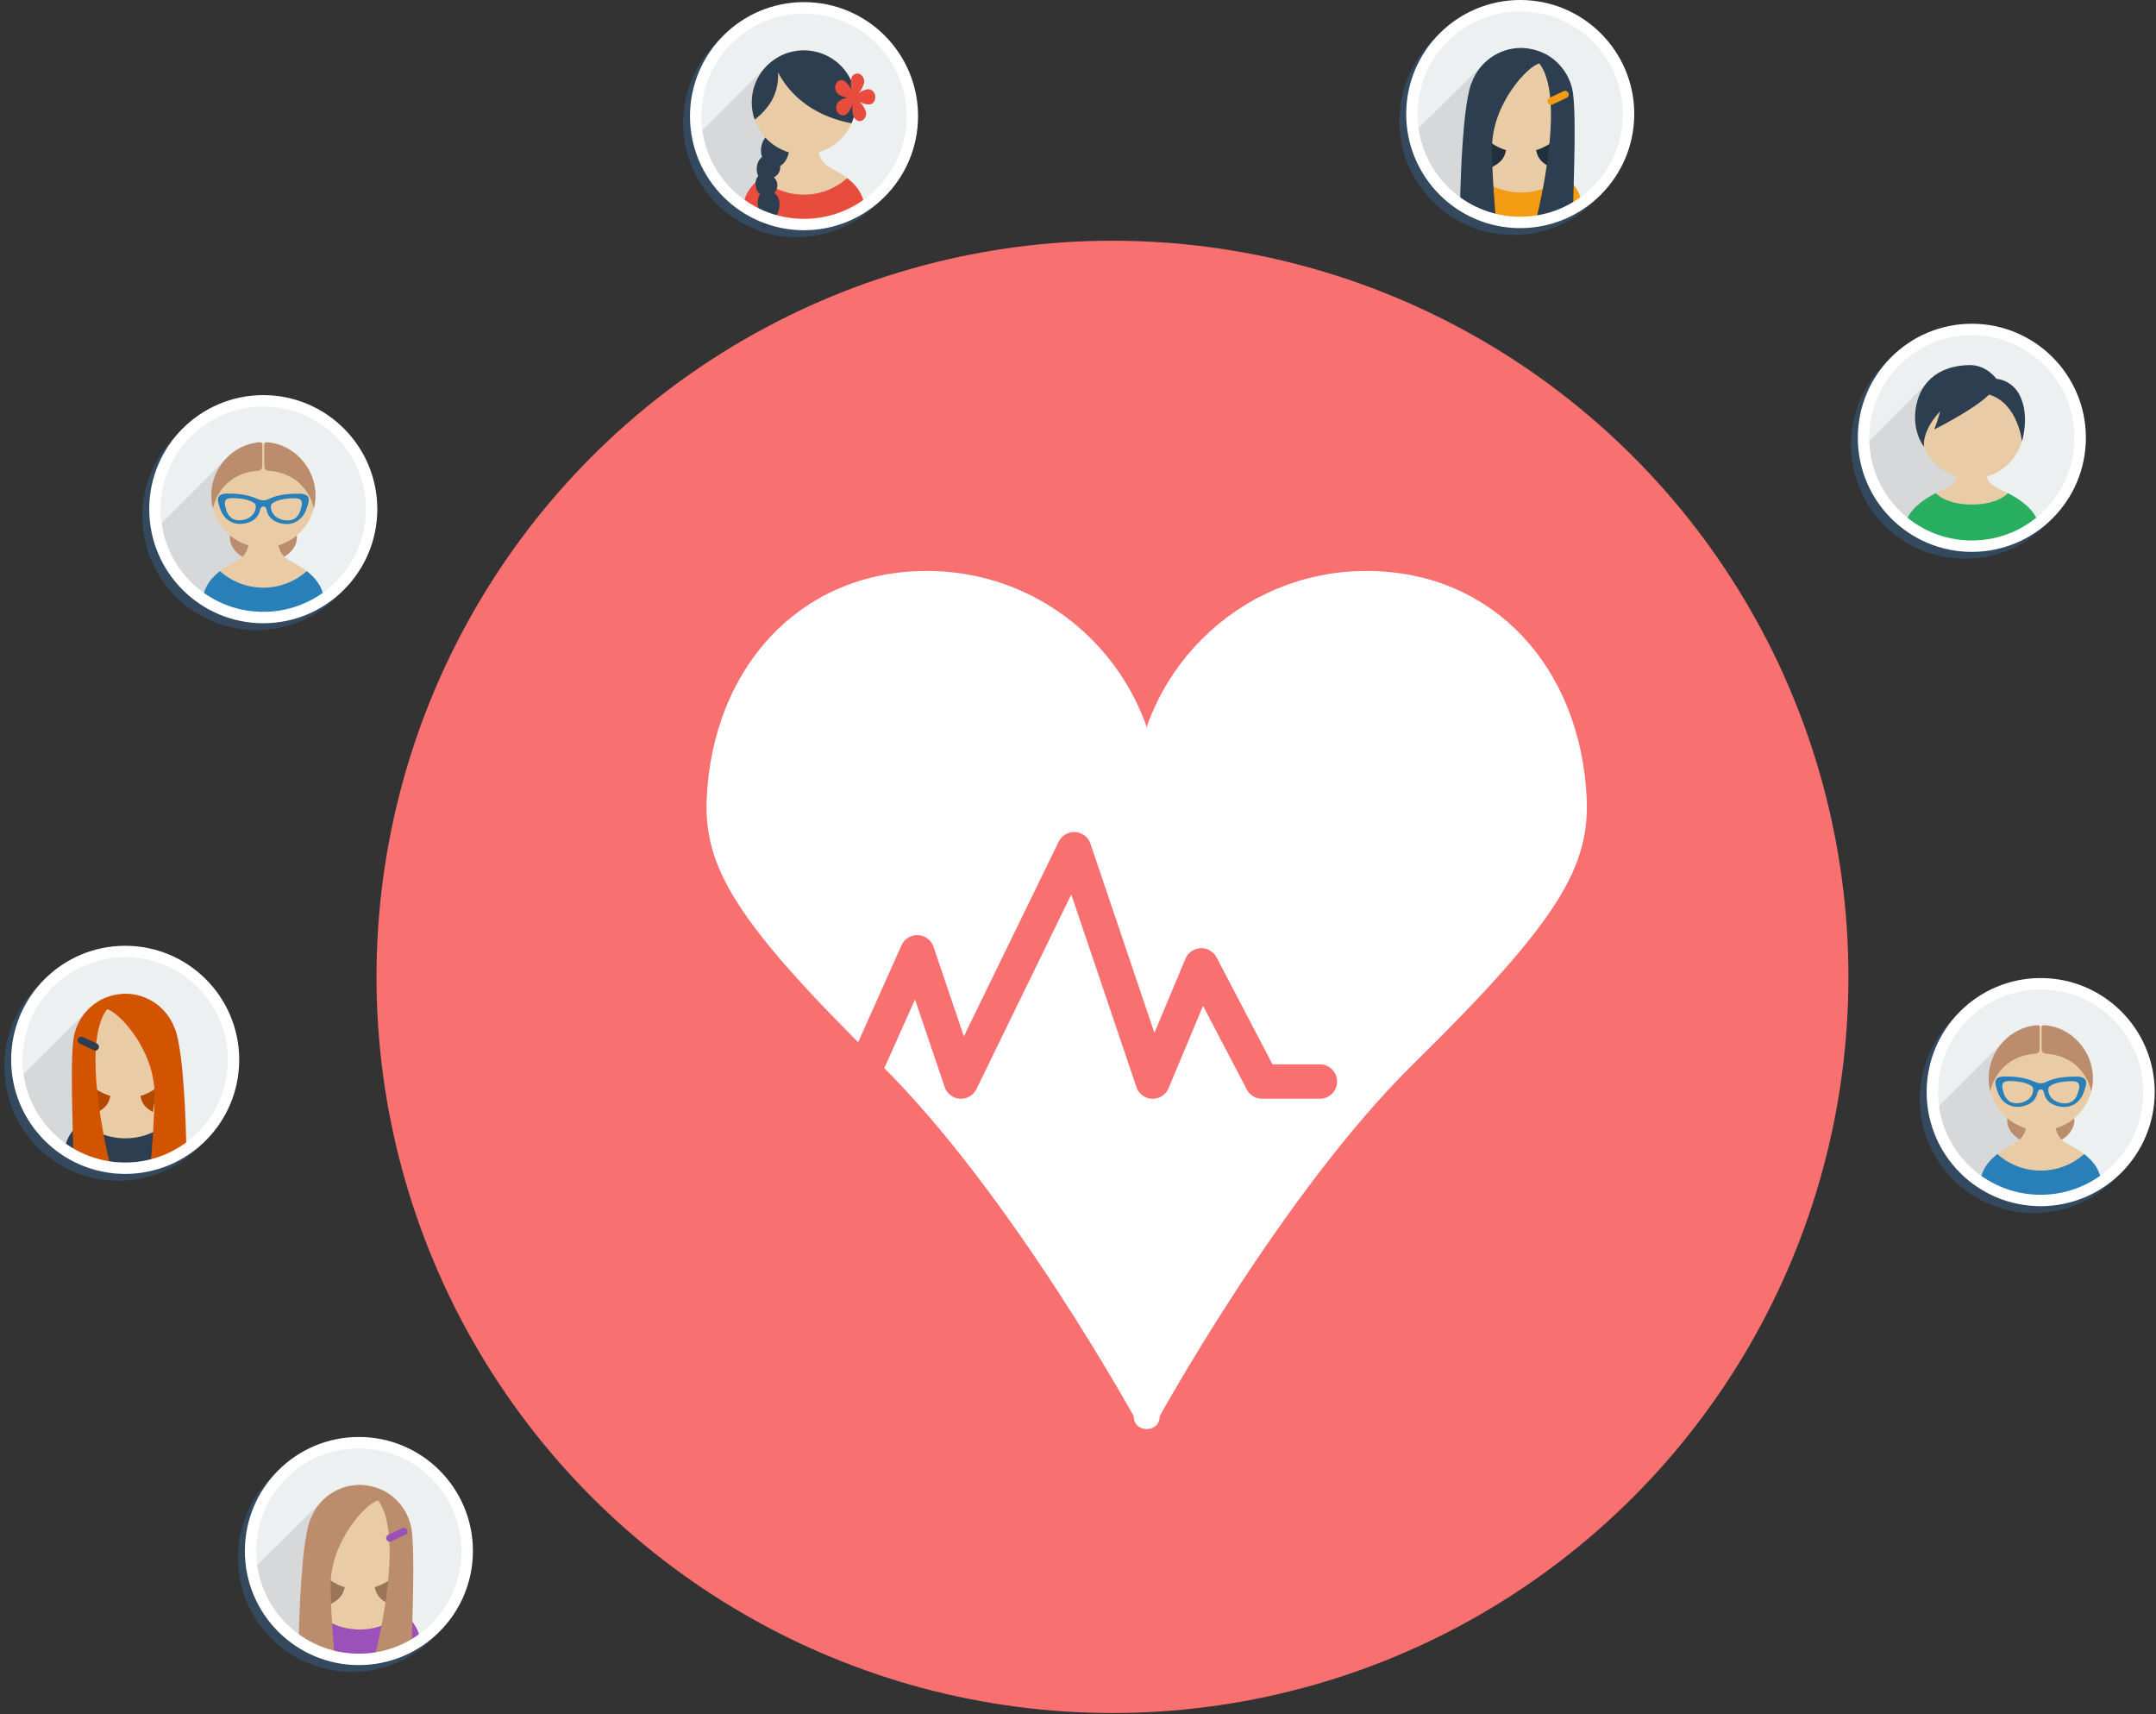 <?xml version="1.0" encoding="utf-8"?>
<!-- Generator: Adobe Illustrator 15.1.0, SVG Export Plug-In . SVG Version: 6.00 Build 0)  -->
<!DOCTYPE svg PUBLIC "-//W3C//DTD SVG 1.1//EN" "http://www.w3.org/Graphics/SVG/1.1/DTD/svg11.dtd">
<svg version="1.1" xmlns="http://www.w3.org/2000/svg" xmlns:xlink="http://www.w3.org/1999/xlink" x="0px" y="0px"
	 width="1002.5px" height="796.875px" viewBox="0 0 1002.5 796.875" enable-background="new 0 0 1002.5 796.875"
	 xml:space="preserve">
<rect x="0" y="0" width="1002.5" height="796.875" fill="#333333" stroke="none"/>
<g id="Layer_2">
	<g transform="translate(-1351.647 -352.584)">
		<ellipse fill="#F97070" cx="1868.92" cy="806.703" rx="342.209" ry="342.209"/>
		<g transform="translate(1477.77 511.592)">
			<g transform="translate(32.838 0)">
				<g transform="translate(198.668)">
					<path fill="#FFFFFF" stroke="#FFFFFF" stroke-width="11" stroke-linecap="round" stroke-linejoin="round" d="M175.064,214.563
						c0-56.693,45.959-102.651,102.652-102.651c56.691,0,94.113,43.219,96.906,99.843c1.459,29.56-10.941,53.136-78.79,119.769
						c-62.152,61.039-120.769,168.21-120.769,168.21"/>
				</g>
				<path fill="#FFFFFF" stroke="#FFFFFF" stroke-width="11" stroke-linecap="round" stroke-linejoin="round" d="M374.731,214.563
					c0.001-56.693-45.958-102.652-102.651-102.653l0,0c-56.692,0-94.113,43.219-96.906,99.843
					c-1.459,29.56,10.942,53.136,78.789,119.769c62.154,61.041,120.769,168.212,120.769,168.212"/>
			</g>
			<path fill="none" stroke="#F97070" stroke-width="16" stroke-linecap="round" stroke-linejoin="round" d="M175.064,343.761
				h98.445l26.861-60.066l20.344,60.066l52.629-107.984l36.521,107.983l22.6-53.992l28.253,53.992h26.884"/>
		</g>
	</g>
</g>
<g id="Layer_3">
	<g transform="translate(-966.256 -388.642)">
		<path fill="#34495E" d="M1336.93,392.807c-29.28,0-53.017,23.737-53.017,53.018c0.001,21.812,13.359,41.396,33.665,49.358
			c0,0,2.616,1.679,9.271,2.81c3.323,0.625,6.7,0.914,10.081,0.862c29.285-0.126,52.924-23.97,52.797-53.256
			c-0.126-29.107-23.69-52.671-52.797-52.797V392.807z"/>
		<path fill="#34495E" d="M1320.5,496.243"/>
		<path fill="#ECF0F1" d="M1340.11,493.026c27.821,0,50.374-22.553,50.374-50.374c0-27.821-22.553-50.374-50.374-50.374
			c-27.82,0-50.373,22.552-50.374,50.373C1289.767,470.46,1312.302,492.995,1340.11,493.026z"/>
		<path fill="#D6D8D9" d="M1290.526,451.483c4.305,24.018,25.183,41.511,49.582,41.545v-56.725l-17.2-17.2L1290.526,451.483z"/>
		<path fill="#E9CCA6" d="M1364.239,436.248c0.001-13.376-10.842-24.221-24.219-24.222c-13.376,0-24.22,10.843-24.221,24.219
			c-0.001,10.689,7.005,20.114,17.24,23.194c-1.009,4.632-3.047,5.951-6.25,7.692c-12.271,6.176-14.583,13-14.854,17.261
			c0.489,0.332,0.99,0.647,1.493,0.962h53.351c0.447-0.279,0.895-0.559,1.328-0.85c-0.242-4.254-2.491-11.146-14.863-17.373
			c-3.209-1.741-5.405-3.409-6.254-7.692C1357.228,456.361,1364.236,446.937,1364.239,436.248z"/>
		<path fill="#2C3E50" d="M1326.094,416.469c10.921-7.704,26.021-5.097,33.725,5.825c4.888,6.929,5.793,15.911,2.385,23.676
			c-14.888-2.864-27.364-10.694-34.199-23.71c0.019,0.423,0.071,0.838,0.071,1.267c0,9.13-4.271,15.491-10.899,20.759
			c-3.606-10.223,0.039-21.597,8.917-27.818L1326.094,416.469z"/>
		<path fill="#E74C3C" d="M1340.11,493.026c9.974,0.012,19.724-2.955,28-8.521c-0.188-3.287-1.591-8.146-7.917-13.057
			c-11.496,10.246-28.849,10.246-40.345,0c-6.251,4.858-7.692,9.66-7.906,12.945C1320.254,490.03,1330.068,493.038,1340.11,493.026z
			"/>
		<path fill="#2C3E50" d="M1326.246,478.402c0.902-0.974,1.427-2.237,1.48-3.563c0.008-1.426-0.578-2.789-1.617-3.766
			c1.833-0.889,2.985-2.758,2.957-4.795c0.017-0.17,0.01-0.34-0.02-0.508c0,0,3.129-1.51,4-6.331
			c-4.199-1.255-7.979-3.628-10.934-6.864c-1.989,2.582-2.552,5.988-1.5,9.073c-2.707,1.976-3.092,6.235-1.772,8.815
			c-2.4,2.451-1.043,7.57,0.899,8.395c-3.925,5.213,3.941,15.275,0.284,16.811c0,0,8.032-4.344,8.632-10.899
			C1328.786,483.45,1328.937,480.058,1326.246,478.402z"/>
		<path fill="#E74C3C" d="M1354.658,430.114c0.16,0.899,0.642,1.709,1.355,2.279c0.744,0.521,1.563,0.925,2.429,1.2
			c0.566,0.192,1.15,0.331,1.743,0.412c-1.475,0.313-2.855,0.967-4.031,1.911c-1.313,1.356-1.48,3.452-0.399,5
			c0.386,0.575,0.946,1.009,1.6,1.238c0.946,0.321,1.992,0.09,2.715-0.6c0.886-0.955,1.606-2.05,2.132-3.241
			c0.172-0.375,0.321-0.759,0.447-1.152c-0.197,1.81-0.058,3.641,0.411,5.4c0.316,1.023,1.089,1.843,2.093,2.218
			c0.615,0.212,1.287,0.188,1.885-0.068c1.646-0.863,2.384-2.824,1.713-4.558c-0.633-1.564-1.56-2.993-2.73-4.208
			c0.567,0.325,1.165,0.591,1.786,0.795c0.831,0.303,1.705,0.472,2.589,0.5c0.833-0.039,1.604-0.451,2.1-1.121
			c0.552-0.731,0.82-1.638,0.755-2.552c-0.028-1.467-0.936-2.773-2.3-3.312c-0.307-0.104-0.631-0.152-0.955-0.143
			c-1.197,0.139-2.355,0.513-3.407,1.1c-0.291,0.156-0.572,0.329-0.842,0.52c1.024-1.3,1.787-2.786,2.246-4.376
			c0.452-1.816-0.486-3.692-2.211-4.419c-1.558-0.451-3.186,0.447-3.636,2.005c-0.04,0.138-0.069,0.279-0.089,0.421
			c-0.245,1.637-0.214,3.304,0.091,4.931c-0.123-0.247-0.254-0.481-0.381-0.705c-0.66-1.152-1.501-2.191-2.491-3.076
			c-0.264-0.208-0.562-0.369-0.881-0.476c-1.312-0.425-2.735,0.179-3.34,1.418C1354.614,428.267,1354.475,429.208,1354.658,430.114z
			"/>
		<path fill="#FFFFFF" d="M1340.11,495.677c-29.285,0-53.025-23.74-53.025-53.025s23.74-53.026,53.025-53.026
			s53.026,23.741,53.026,53.026C1393.104,471.923,1369.382,495.644,1340.11,495.677z M1340.11,394.929
			c-26.356,0-47.724,21.365-47.724,47.722c-0.001,26.356,21.365,47.724,47.722,47.724c26.356,0.001,47.724-21.365,47.725-47.722
			c0,0,0,0,0-0.001C1387.803,416.307,1366.454,394.959,1340.11,394.929z"/>
	</g>
</g>
<g id="Layer_4">
	<g transform="translate(-856.894 -1799.142)">
		<path fill="#34495E" d="M1020.588,2470.322c-29.285,0-53.025,23.741-53.025,53.026s23.74,53.026,53.025,53.026
			c29.285,0,53.025-23.74,53.026-53.025C1073.583,2494.077,1049.861,2470.355,1020.588,2470.322z"/>
		<path fill="#ECF0F1" d="M1023.769,2570.542c-27.821,0-50.375-22.554-50.375-50.375s22.554-50.375,50.375-50.375
			c27.821,0,50.375,22.554,50.375,50.375C1074.113,2547.975,1051.577,2570.511,1023.769,2570.542z"/>
		<path fill="#D6D8D9" d="M974.187,2529c4.305,24.018,25.183,41.511,49.583,41.545l0,0v-56.727l-16.908-17.139L974.187,2529z"/>
		<path fill="#9B755A" d="M1036.987,2533.494l1.149-0.749l-0.134,1.363c-0.306,3.137-0.717,6.472-1.22,9.911l-0.144,0.984
			l-0.852-0.517c-2.833-1.492-4.794-4.236-5.289-7.399l-0.116-0.585l0.572-0.173
			C1033.091,2535.679,1035.123,2534.723,1036.987,2533.494z"/>
		<path fill="#9B755A" d="M1010.045,2533.846l0.063-1.157l0.963,0.646c1.941,1.308,4.069,2.315,6.311,2.989l0.572,0.174
			l-0.114,0.585c-0.937,4.731-3.537,6.489-6.638,8.175l-0.99,0.5l-0.039-1.021c-0.126-3.243-0.188-6.191-0.188-8.764
			C1009.985,2535.259,1010.009,2534.551,1010.045,2533.846z"/>
		<path fill="#E9CCA6" d="M1048.39,2513.768c0.002-13.376-10.84-24.222-24.216-24.225c-13.376-0.002-24.222,10.84-24.225,24.216
			c-0.002,10.689,7.004,20.116,17.24,23.197c-0.844,4.283-3.045,5.951-6.25,7.693c-12.321,6.2-14.601,13.058-14.857,17.315
			c0.462,0.313,0.938,0.606,1.411,0.899h52.953c0.6-0.378,1.2-0.764,1.785-1.167c-0.333-4.271-2.757-10.973-14.836-17.052
			c-3.206-1.742-5.4-3.41-6.253-7.694C1041.377,2533.875,1048.386,2524.455,1048.39,2513.768z"/>
		<path fill="#9B50BA" d="M1052.233,2561.7c-0.261-3.276-1.766-7.976-7.893-12.735c-11.496,10.246-28.848,10.246-40.344,0
			c-6.289,4.885-7.711,9.714-7.911,13c0,0,0.068,0.135,0.2,0.382c17.055,11.155,39.159,10.9,55.951-0.646L1052.233,2561.7z"/>
		<path fill="#BB8D6C" d="M1035.74,2492.364c-3.581-1.856-7.542-2.863-11.575-2.942c-10.267,0.026-19.423,6.465-22.922,16.117
			c-0.218,0.397-0.399,0.814-0.542,1.245c-3.617,11.72-4.623,41.077-4.9,55.25c5.073,3.402,10.725,5.847,16.678,7.215
			c-0.339-3.587-1.832-20.7-1.832-33.277c0-20.462,16.617-38.166,22.027-39.327c11.943,15.464,0.66,64.022-1.68,73.374
			c6.1-0.882,11.983-2.882,17.356-5.9c0.953-32.8,0.918-44.359,0.119-52.376C1047.701,2503.572,1042.933,2496.314,1035.74,2492.364z
			"/>
		<path fill="#9B50BA" d="M1037.422,2512.6c-0.85,0.4-1.214,1.414-0.814,2.264c0.4,0.85,1.414,1.215,2.264,0.814l0,0l6.5-3.076
			c0.849-0.401,1.212-1.415,0.811-2.264s-1.415-1.212-2.265-0.811L1037.422,2512.6z"/>
		<path fill="#FFFFFF" d="M1023.769,2573.192c-29.285-0.001-53.024-23.743-53.022-53.027c0.002-29.285,23.743-53.024,53.028-53.022
			c29.283,0.002,53.022,23.741,53.022,53.025C1076.764,2549.44,1053.042,2573.162,1023.769,2573.192z M1023.769,2472.444
			c-26.357,0.001-47.723,21.368-47.722,47.726c0.002,26.356,21.369,47.722,47.726,47.721c26.356-0.001,47.721-21.367,47.721-47.723
			C1071.464,2493.822,1050.114,2472.473,1023.769,2472.444z"/>
	</g>
</g>
<g id="Layer_5">
	<g transform="translate(-658.836 -1537.519)">
		<path fill="#34495E" d="M1362.529,1540.699c-29.285,0-53.026,23.741-53.026,53.027s23.74,53.027,53.026,53.027
			s53.027-23.741,53.027-53.027l0,0C1415.524,1564.454,1391.802,1540.732,1362.529,1540.699z"/>
		<path fill="#ECF0F1" d="M1365.712,1640.917c-27.821-0.001-50.374-22.555-50.373-50.375c0-27.821,22.554-50.374,50.375-50.373
			c27.82,0,50.373,22.554,50.373,50.374C1416.056,1618.351,1393.52,1640.886,1365.712,1640.917z"/>
		<path fill="#D6D8D9" d="M1316.128,1599.375c4.305,24.017,25.183,41.509,49.583,41.543l0,0v-56.725l-16.909-17.14
			L1316.128,1599.375z"/>
		<path fill="#212F3D" d="M1378.929,1603.871l1.148-0.75l-0.133,1.365c-0.307,3.136-0.717,6.47-1.221,9.91l-0.145,0.984
			l-0.851-0.518c-2.833-1.492-4.794-4.235-5.288-7.399l-0.116-0.587l0.572-0.171
			C1375.032,1606.053,1377.063,1605.099,1378.929,1603.871z"/>
		<path fill="#212F3D" d="M1351.987,1604.221l0.063-1.155l0.963,0.645c1.941,1.308,4.068,2.316,6.31,2.992l0.573,0.171l-0.116,0.587
			c-0.935,4.731-3.536,6.49-6.637,8.174l-0.99,0.5l-0.039-1.021c-0.126-3.241-0.188-6.19-0.188-8.764
			C1351.926,1605.635,1351.949,1604.928,1351.987,1604.221z"/>
		<path fill="#E9CCA6" d="M1390.332,1584.144c0.003-13.377-10.838-24.224-24.215-24.228s-24.224,10.837-24.228,24.214
			c-0.003,10.691,7.004,20.12,17.242,23.201c-0.846,4.287-3.048,5.953-6.252,7.699c-12.321,6.2-14.601,13.058-14.857,17.313
			c0.462,0.312,0.938,0.607,1.41,0.9h52.956c0.6-0.377,1.2-0.765,1.783-1.167c-0.333-4.273-2.757-10.973-14.835-17.051
			c-3.2-1.744-5.4-3.41-6.254-7.699C1383.318,1604.252,1390.328,1594.832,1390.332,1584.144z"/>
		<path fill="#F39C12" d="M1394.174,1632.08c-0.261-3.276-1.767-7.977-7.893-12.737c-11.495,10.248-28.848,10.248-40.343,0
			c-6.289,4.887-7.711,9.716-7.912,13c0,0,0.069,0.135,0.2,0.383c17.055,11.153,39.157,10.898,55.949-0.646H1394.174z"/>
		<path fill="#2C3E50" d="M1377.681,1562.739c-3.581-1.855-7.541-2.861-11.574-2.939c-10.267,0.027-19.423,6.465-22.923,16.117
			c-0.218,0.396-0.399,0.813-0.542,1.244c-3.616,11.721-4.623,41.078-4.899,55.252c5.073,3.4,10.726,5.845,16.678,7.214
			c-0.34-3.587-1.831-20.7-1.831-33.279c0-20.462,16.616-38.167,22.026-39.327c11.943,15.466,0.658,64.024-1.681,73.374
			c6.1-0.881,11.983-2.881,17.356-5.9c0.954-32.8,0.919-44.359,0.119-52.374C1389.644,1573.949,1384.875,1566.689,1377.681,1562.739
			z"/>
		<path fill="#F39C12" d="M1379.369,1582.981c-0.851,0.4-1.215,1.414-0.815,2.264c0.4,0.85,1.414,1.215,2.264,0.814l6.495-3.076
			c0.849-0.401,1.211-1.415,0.81-2.265c-0.401-0.849-1.416-1.211-2.265-0.809l0,0L1379.369,1582.981z"/>
		<path fill="#FFFFFF" d="M1365.712,1643.569c-29.285-0.001-53.023-23.743-53.022-53.027c0.002-29.285,23.743-53.024,53.028-53.022
			c29.283,0.002,53.021,23.741,53.021,53.024C1418.707,1619.816,1394.984,1643.538,1365.712,1643.569z M1365.712,1542.82
			c-26.356,0.001-47.723,21.367-47.723,47.725c0.001,26.356,21.368,47.723,47.725,47.722s47.722-21.366,47.722-47.723
			C1413.406,1564.199,1392.057,1542.849,1365.712,1542.82L1365.712,1542.82z"/>
	</g>
</g>
<g id="Layer_6">
	<g transform="translate(-751.383 -1652.024)">
		<path fill="#34495E" d="M1665.076,1805.705c-29.287,0.001-53.027,23.743-53.025,53.028c0,29.286,23.742,53.026,53.029,53.025
			c29.285-0.001,53.023-23.742,53.023-53.027C1718.073,1829.458,1694.348,1805.736,1665.076,1805.705z"/>
		<path fill="#ECF0F1" d="M1668.258,1905.924c27.822,0,50.377-22.553,50.377-50.374s-22.553-50.376-50.375-50.376
			c-27.82-0.001-50.375,22.553-50.375,50.374v0.001C1617.917,1883.358,1640.452,1905.893,1668.258,1905.924z"/>
		<path fill="#D6D8D9" d="M1618.048,1859.42c1.895,24.145,20.678,43.536,44.748,46.2c0.121,0.011,0.238,0.03,0.359,0.044
			c0.5,0.047,1.014,0.079,1.518,0.114c1.086,0.075,2.174,0.126,3.275,0.134c0.049,0,0.1,0,0.15,0.006v-57.721l-19.898-18.933
			L1618.048,1859.42z"/>
		<path fill="#E9CCA6" d="M1651.518,1881.298c-9.439,4.747-12.972,9.879-14.23,13.935c2.027,1.591,4.176,3.022,6.422,4.283h49.099
			c2.248-1.261,4.396-2.692,6.424-4.283c-1.256-4.056-4.791-9.188-14.232-13.935c-3.199-1.744-8.916-3.413-9.762-7.7
			c12.809-3.854,20.068-17.361,16.215-30.171c-3.854-12.809-17.361-20.068-30.17-16.215c-12.808,3.854-20.068,17.361-16.214,30.17
			c2.342,7.784,8.431,13.874,16.214,16.216C1660.434,1877.884,1654.725,1879.553,1651.518,1881.298z"/>
		<path fill="#27AE60" d="M1668.258,1905.924c11.23,0.008,22.139-3.758,30.973-10.692c-1.256-4.056-4.793-9.186-14.234-13.935
			c0,0-4.348,5.269-16.74,5.269c-12.391,0-16.74-5.269-16.74-5.269c-9.437,4.747-12.97,9.879-14.228,13.935
			C1646.122,1902.167,1657.028,1905.932,1668.258,1905.924z"/>
		<path fill="#2C3E50" d="M1690.406,1835.569c-2.104-4.138-6.145-6.941-10.756-7.462c0,0-4.537-6.511-12.586-6.368
			c-13.891,0.258-21.376,7.412-24,16.171c-3.963,13.242,2.926,21.8,2.926,21.8s-1.164-6.811,6.878-15.8
			c0.215-0.24,0.43-0.463,0.646-0.688c-0.75,2.858-1.658,5.673-2.726,8.428c0,0,18.375-9.1,25.462-16.189
			c13.387,3.921,15.324,21.729,15.324,21.729S1695.373,1845.143,1690.406,1835.569z"/>
		<path fill="#FFFFFF" d="M1668.258,1908.578c-29.285,0-53.025-23.741-53.025-53.027s23.74-53.027,53.025-53.027
			c29.287,0,53.027,23.74,53.027,53.026C1721.254,1884.822,1697.531,1908.544,1668.258,1908.578z M1668.258,1807.827
			c-26.357,0-47.722,21.366-47.722,47.724s21.365,47.724,47.722,47.724c26.357,0,47.725-21.366,47.725-47.724v-0.001
			C1715.953,1829.205,1694.604,1807.855,1668.258,1807.827z"/>
	</g>
</g>
<g id="Layer_7">
	<g transform="translate(-986.519 -1868.284)">
		<path fill="#34495E" d="M1932.216,2326.131c-29.285-0.001-53.027,23.739-53.029,53.024c0,29.285,23.74,53.027,53.025,53.029
			c29.285,0,53.025-23.74,53.027-53.025C1985.207,2349.888,1961.488,2326.166,1932.216,2326.131z"/>
		<path fill="#ECF0F1" d="M1935.396,2426.35c-27.82,0.002-50.375-22.551-50.376-50.373c0-27.821,22.552-50.376,50.373-50.377
			c27.822-0.001,50.377,22.552,50.377,50.373c0,0.001,0,0.003,0,0.005C1985.738,2403.786,1963.203,2426.319,1935.396,2426.35z"/>
		<path fill="#D6D8D9" d="M1885.814,2384.805c4.302,24.018,25.179,41.512,49.58,41.545l0,0v-56.726l-17.205-17.2L1885.814,2384.805z
			"/>
		<path fill="#E9CCA6" d="M1959.66,2369.573c0.002-13.377-10.84-24.224-24.219-24.226c-13.377-0.003-24.223,10.84-24.225,24.218
			c-0.002,10.691,7.006,20.119,17.244,23.199c-0.852,4.285-3.053,5.953-6.254,7.699c-12.346,6.215-14.613,13.086-14.861,17.34
			c0.449,0.301,0.914,0.592,1.373,0.881h53.35c0.486-0.301,0.975-0.609,1.447-0.93c-0.262-4.26-2.555-11.1-14.854-17.291
			c-3.199-1.74-5.4-3.408-6.248-7.699C1952.65,2389.686,1959.658,2380.262,1959.66,2369.573z"/>
		<path fill="#BB8D6C" d="M1951.056,2389.046c-0.004-0.309-0.023-0.619-0.061-0.928c-2.516,2.115-5.434,3.695-8.578,4.646
			c0.309,2.027,1.281,3.893,2.762,5.311C1948.759,2395.956,1951.056,2392.702,1951.056,2389.046z"/>
		<path fill="#BB8D6C" d="M1928.468,2392.764c-3.146-0.949-6.068-2.531-8.584-4.646c-0.037,0.309-0.057,0.619-0.063,0.928
			c0,3.656,2.301,6.91,5.879,9.029C1927.181,2396.657,1928.154,2394.79,1928.468,2392.764z"/>
		<path fill="#2980B9" d="M1935.396,2426.35c10.023,0.012,19.82-2.982,28.123-8.6c-0.207-3.285-1.633-8.1-7.908-12.977
			c-11.496,10.246-28.848,10.246-40.344,0c-6.311,4.898-7.721,9.742-7.916,13.027
			C1915.638,2423.384,1925.406,2426.362,1935.396,2426.35z"/>
		<path fill="#2980B9" d="M1955.523,2369.536c-0.99-0.561-2.123-0.822-3.26-0.756c-8.551-0.095-11.91,1.379-14.131,2.352
			c-0.82,0.447-1.73,0.711-2.664,0.771c-1.057-0.088-2.086-0.371-3.041-0.834c-2.457-0.966-6.176-2.423-13.789-2.378
			c-1.836,0.016-3.049,0.386-3.717,1.128c-1.145,1.27-0.424,3.39,0.334,5.634l0.219,0.664c0.461,1.319,1.174,2.537,2.1,3.586
			c0.607,0.682,1.307,1.275,2.078,1.764c1.465,0.9,3.152,1.371,4.871,1.359c3.693-0.021,8.352-1.7,9.326-6.33l0.043-0.146
			c0.236-0.844,0.59-1.621,1.566-1.621c0.268-0.007,0.531,0.071,0.752,0.222c0.459,0.377,0.738,0.929,0.771,1.521
			c0.361,1.882,1.465,3.54,3.061,4.6c1.857,1.198,4.021,1.825,6.23,1.807c1.721,0.029,3.412-0.434,4.875-1.338
			c0.773-0.486,1.479-1.074,2.094-1.75c0.932-1.045,1.654-2.261,2.123-3.581l0.227-0.658
			C1956.449,2373.077,1957.261,2370.735,1955.523,2369.536z M1931.847,2375.707c-0.699,3.713-4.414,5.426-7.578,5.444
			c-1.264,0.045-2.51-0.305-3.564-1c-1.344-1.043-2.283-2.521-2.658-4.179c-0.691-2.277-0.701-3.615-0.035-4.333
			c0.492-0.538,1.428-0.793,2.939-0.801c4.061-0.026,8.041,0.817,9.9,2.095c0.48,0.278,0.844,0.72,1.027,1.243
			C1931.919,2374.687,1931.91,2375.199,1931.847,2375.707z M1952.791,2376.093c-0.389,1.28-1.559,5.169-6.256,5.112
			c-1.746-0.01-3.449-0.525-4.908-1.483c-1.387-0.92-2.338-2.367-2.631-4.007c-0.059-0.511-0.063-1.027-0.012-1.54
			c0.5-1.835,5.514-3.329,10.947-3.267c0.918-0.063,1.834,0.134,2.645,0.569C1953.531,2372.132,1953.595,2373.506,1952.791,2376.093
			z"/>
		<path fill="#BB8D6C" d="M1933.98,2344.843c-12.699,0.771-22.764,11.847-22.764,24.73c-0.002,2.027,0.252,4.047,0.754,6.012
			c0,0,2.809-16.024,20.775-17.447c0.58-0.048,2.146-0.409,2.146-1.908v-10.826
			C1934.892,2345.033,1934.169,2344.832,1933.98,2344.843z"/>
		<path fill="#BB8D6C" d="M1935.88,2345.404v10.789c0,1.54,1.535,1.892,2.049,1.929c18.145,1.321,20.975,17.464,20.975,17.464
			c0.502-1.965,0.756-3.984,0.756-6.012c0-12.866-10.045-23.926-22.721-24.724C1936.742,2344.836,1935.88,2345.033,1935.88,2345.404
			z"/>
		<path fill="#FFFFFF" d="M1935.396,2429.001c-29.285,0.002-53.025-23.738-53.025-53.024c-0.002-29.286,23.738-53.026,53.023-53.027
			c29.287,0,53.027,23.739,53.027,53.025c0,0.001,0,0.002,0,0.004C1988.388,2405.249,1964.667,2428.968,1935.396,2429.001z
			 M1935.396,2328.252c-26.355-0.001-47.723,21.364-47.725,47.722c0,26.357,21.365,47.724,47.721,47.724
			c26.357,0.002,47.725-21.363,47.727-47.719C1983.089,2349.634,1961.742,2328.284,1935.396,2328.252z"/>
	</g>
	<g transform="translate(-986.519 -1868.284)">
		<path fill="#34495E" d="M1105.757,2055.145c-29.285-0.001-53.027,23.739-53.028,53.024s23.739,53.027,53.024,53.028
			s53.026-23.739,53.028-53.024C1158.749,2078.902,1135.029,2055.18,1105.757,2055.145z"/>
		<path fill="#ECF0F1" d="M1108.938,2155.365c-27.821,0.001-50.376-22.552-50.377-50.373s22.552-50.376,50.373-50.377
			s50.376,22.552,50.377,50.373c0,0.001,0,0.003,0,0.005C1159.279,2132.799,1136.745,2155.332,1108.938,2155.365z"/>
		<path fill="#D6D8D9" d="M1059.355,2113.82c4.303,24.018,25.181,41.512,49.581,41.545l0,0v-56.727l-17.205-17.2L1059.355,2113.82z"
			/>
		<path fill="#E9CCA6" d="M1133.202,2098.587c0.002-13.377-10.841-24.224-24.219-24.226c-13.377-0.003-24.224,10.84-24.226,24.218
			c-0.002,10.691,7.006,20.119,17.244,23.199c-0.851,4.285-3.052,5.953-6.253,7.699c-12.347,6.214-14.613,13.085-14.862,17.34
			c0.45,0.3,0.914,0.592,1.374,0.88h53.35c0.486-0.301,0.975-0.608,1.447-0.93c-0.262-4.26-2.556-11.1-14.854-17.29
			c-3.2-1.741-5.4-3.409-6.248-7.699C1126.191,2118.699,1133.199,2109.276,1133.202,2098.587z"/>
		<path fill="#BB8D6C" d="M1124.598,2118.06c-0.004-0.31-0.024-0.62-0.062-0.928c-2.515,2.115-5.434,3.695-8.578,4.646
			c0.31,2.026,1.281,3.893,2.763,5.31C1122.3,2124.969,1124.598,2121.716,1124.598,2118.06z"/>
		<path fill="#BB8D6C" d="M1102.01,2121.779c-3.147-0.95-6.068-2.531-8.585-4.646c-0.036,0.309-0.057,0.618-0.062,0.928
			c0,3.656,2.3,6.909,5.879,9.028C1100.723,2125.67,1101.696,2123.804,1102.01,2121.779z"/>
		<path fill="#2980B9" d="M1108.938,2155.365c10.023,0.012,19.82-2.983,28.122-8.601c-0.207-3.285-1.633-8.1-7.908-12.977
			c-11.495,10.246-28.847,10.246-40.343,0c-6.311,4.899-7.721,9.742-7.916,13.027
			C1089.18,2152.398,1098.947,2155.375,1108.938,2155.365z"/>
		<path fill="#2980B9" d="M1129.065,2098.55c-0.991-0.561-2.124-0.822-3.261-0.756c-8.551-0.095-11.91,1.379-14.13,2.352
			c-0.821,0.447-1.73,0.711-2.664,0.771c-1.057-0.088-2.087-0.371-3.041-0.834c-2.458-0.966-6.176-2.423-13.79-2.378
			c-1.835,0.016-3.049,0.386-3.716,1.128c-1.145,1.27-0.425,3.39,0.333,5.634l0.219,0.664c0.462,1.319,1.175,2.537,2.101,3.586
			c0.607,0.682,1.307,1.275,2.077,1.765c1.465,0.9,3.152,1.371,4.871,1.359c3.693-0.022,8.353-1.7,9.326-6.33l0.043-0.146
			c0.236-0.844,0.591-1.621,1.566-1.621c0.268-0.007,0.531,0.071,0.753,0.222c0.458,0.377,0.738,0.929,0.771,1.521
			c0.361,1.882,1.464,3.54,3.061,4.6c1.856,1.197,4.021,1.824,6.229,1.807c1.721,0.03,3.413-0.434,4.876-1.338
			c0.773-0.485,1.478-1.073,2.093-1.749c0.933-1.045,1.654-2.261,2.124-3.581l0.226-0.658
			C1129.991,2102.091,1130.802,2099.748,1129.065,2098.55z M1105.389,2104.721c-0.7,3.713-4.414,5.426-7.579,5.444
			c-1.263,0.045-2.509-0.305-3.563-1c-1.344-1.043-2.283-2.521-2.659-4.179c-0.69-2.277-0.7-3.615-0.035-4.333
			c0.493-0.538,1.429-0.793,2.939-0.801c4.062-0.026,8.041,0.817,9.9,2.095c0.48,0.278,0.845,0.72,1.027,1.243
			C1105.46,2103.7,1105.451,2104.213,1105.389,2104.721z M1126.333,2105.107c-0.39,1.28-1.559,5.169-6.257,5.112
			c-1.745-0.01-3.449-0.525-4.907-1.483c-1.388-0.92-2.339-2.367-2.632-4.007c-0.058-0.511-0.062-1.027-0.011-1.54
			c0.5-1.835,5.514-3.329,10.947-3.267c0.917-0.063,1.834,0.134,2.644,0.569C1127.073,2101.146,1127.137,2102.52,1126.333,2105.107z
			"/>
		<path fill="#BB8D6C" d="M1107.521,2073.857c-12.699,0.771-22.764,11.847-22.764,24.73c-0.001,2.027,0.253,4.047,0.754,6.012
			c0,0,2.81-16.024,20.775-17.447c0.58-0.048,2.147-0.409,2.147-1.908v-10.826
			C1108.434,2074.047,1107.71,2073.846,1107.521,2073.857z"/>
		<path fill="#BB8D6C" d="M1109.421,2074.417v10.789c0,1.54,1.535,1.892,2.049,1.929c18.146,1.321,20.976,17.464,20.976,17.464
			c0.501-1.965,0.755-3.984,0.756-6.012c0-12.866-10.046-23.926-22.721-24.724
			C1110.284,2073.85,1109.421,2074.047,1109.421,2074.417z"/>
		<path fill="#FFFFFF" d="M1108.938,2158.015c-29.285,0.001-53.026-23.739-53.026-53.024c-0.001-29.286,23.739-53.026,53.024-53.027
			c29.286,0,53.026,23.739,53.027,53.025c0,0.001,0,0.002,0,0.004C1161.929,2134.263,1138.208,2157.982,1108.938,2158.015z
			 M1108.938,2057.266c-26.356-0.001-47.724,21.364-47.725,47.722c-0.001,26.356,21.364,47.724,47.721,47.725
			s47.724-21.363,47.726-47.72C1156.63,2078.648,1135.283,2057.298,1108.938,2057.266z"/>
	</g>
</g>
<g id="Layer_8">
	<g transform="translate(-899.006 -1631.556)">
		<path fill="#34495E" d="M954.034,2074.403c-29.285-0.001-53.027,23.739-53.028,53.025s23.739,53.027,53.024,53.028
			c29.286,0.001,53.028-23.738,53.029-53.024c0-0.001,0-0.002,0-0.002C1007.026,2098.158,983.307,2074.437,954.034,2074.403z"/>
		<path fill="#ECF0F1" d="M957.217,2174.622c-27.821,0.001-50.376-22.552-50.377-50.373s22.552-50.376,50.373-50.377
			s50.376,22.552,50.377,50.373c0,0.001,0,0.002,0,0.002C1007.559,2152.055,985.025,2174.59,957.217,2174.622z"/>
		<path fill="#D6D8D9" d="M907.633,2133.076c4.304,24.019,25.182,41.513,49.583,41.546l0,0v-56.724l-16.91-17.141L907.633,2133.076z
			"/>
		<path fill="#B54800" d="M970.432,2137.572l1.149-0.748l-0.134,1.364c-0.306,3.138-0.717,6.472-1.221,9.912l-0.143,0.982
			l-0.85-0.515c-2.834-1.492-4.795-4.236-5.291-7.4l-0.116-0.587l0.572-0.172C966.536,2139.757,968.568,2138.801,970.432,2137.572z"
			/>
		<path fill="#B54800" d="M943.492,2137.927l0.063-1.158l0.961,0.644c1.942,1.309,4.07,2.317,6.313,2.993l0.572,0.172l-0.114,0.587
			c-0.938,4.731-3.537,6.488-6.638,8.174l-0.992,0.5l-0.039-1.021c-0.124-3.245-0.188-6.193-0.188-8.764
			C943.43,2139.338,943.454,2138.629,943.492,2137.927z"/>
		<path fill="#E9CCA6" d="M933.085,2117.849c-0.002-13.376,10.84-24.221,24.216-24.223c13.376-0.001,24.22,10.841,24.222,24.216
			c0.002,10.688-7.003,20.113-17.238,23.194c0.848,4.285,3.048,5.953,6.253,7.7c12.319,6.2,14.6,13.056,14.857,17.314
			c-0.463,0.309-0.937,0.601-1.411,0.9h-52.959c-0.6-0.378-1.2-0.764-1.785-1.168c0.333-4.271,2.758-10.972,14.835-17.05
			c3.2-1.742,5.405-3.41,6.255-7.7C940.095,2137.956,933.088,2128.535,933.085,2117.849z"/>
		<path fill="#2C3E50" d="M929.24,2165.781c0.261-3.276,1.766-7.975,7.893-12.737c11.494,10.25,28.848,10.25,40.342,0
			c6.29,4.891,7.712,9.719,7.913,13l-0.2,0.382c-17.054,11.155-39.158,10.898-55.949-0.648L929.24,2165.781z"/>
		<path fill="#D35400" d="M945.732,2096.443c3.582-1.855,7.543-2.861,11.576-2.938c10.267,0.027,19.423,6.466,22.923,16.117
			c0.219,0.396,0.399,0.812,0.541,1.241c3.617,11.723,4.624,41.08,4.906,55.253c-5.074,3.4-10.727,5.846-16.68,7.213
			c0.34-3.585,1.833-20.7,1.833-33.274c0-20.464-16.619-38.167-22.029-39.331c-11.942,15.467-0.659,64.025,1.682,73.376
			c-6.1-0.881-11.984-2.882-17.356-5.9c-0.954-32.8-0.917-44.358-0.118-52.373C933.774,2107.655,938.539,2100.395,945.732,2096.443z
			"/>
		<path fill="#2C3E50" d="M944.051,2116.685c0.85,0.4,1.214,1.414,0.813,2.264c-0.4,0.85-1.414,1.214-2.264,0.813l0,0l-6.5-3.075
			c-0.849-0.401-1.211-1.416-0.81-2.265c0.402-0.849,1.416-1.211,2.265-0.81L944.051,2116.685z"/>
		<path fill="#FFFFFF" d="M957.217,2177.275c-29.285,0-53.026-23.74-53.026-53.026c0-29.285,23.741-53.025,53.026-53.025
			s53.025,23.739,53.025,53.024C1010.21,2153.52,986.488,2177.241,957.217,2177.275z M957.217,2076.524
			c-26.357-0.001-47.725,21.366-47.726,47.723c0,26.357,21.366,47.725,47.724,47.726c26.357,0,47.725-21.366,47.725-47.724
			c0,0,0,0,0-0.001C1004.909,2097.904,983.561,2076.555,957.217,2076.524z"/>
	</g>
</g>
</svg>

